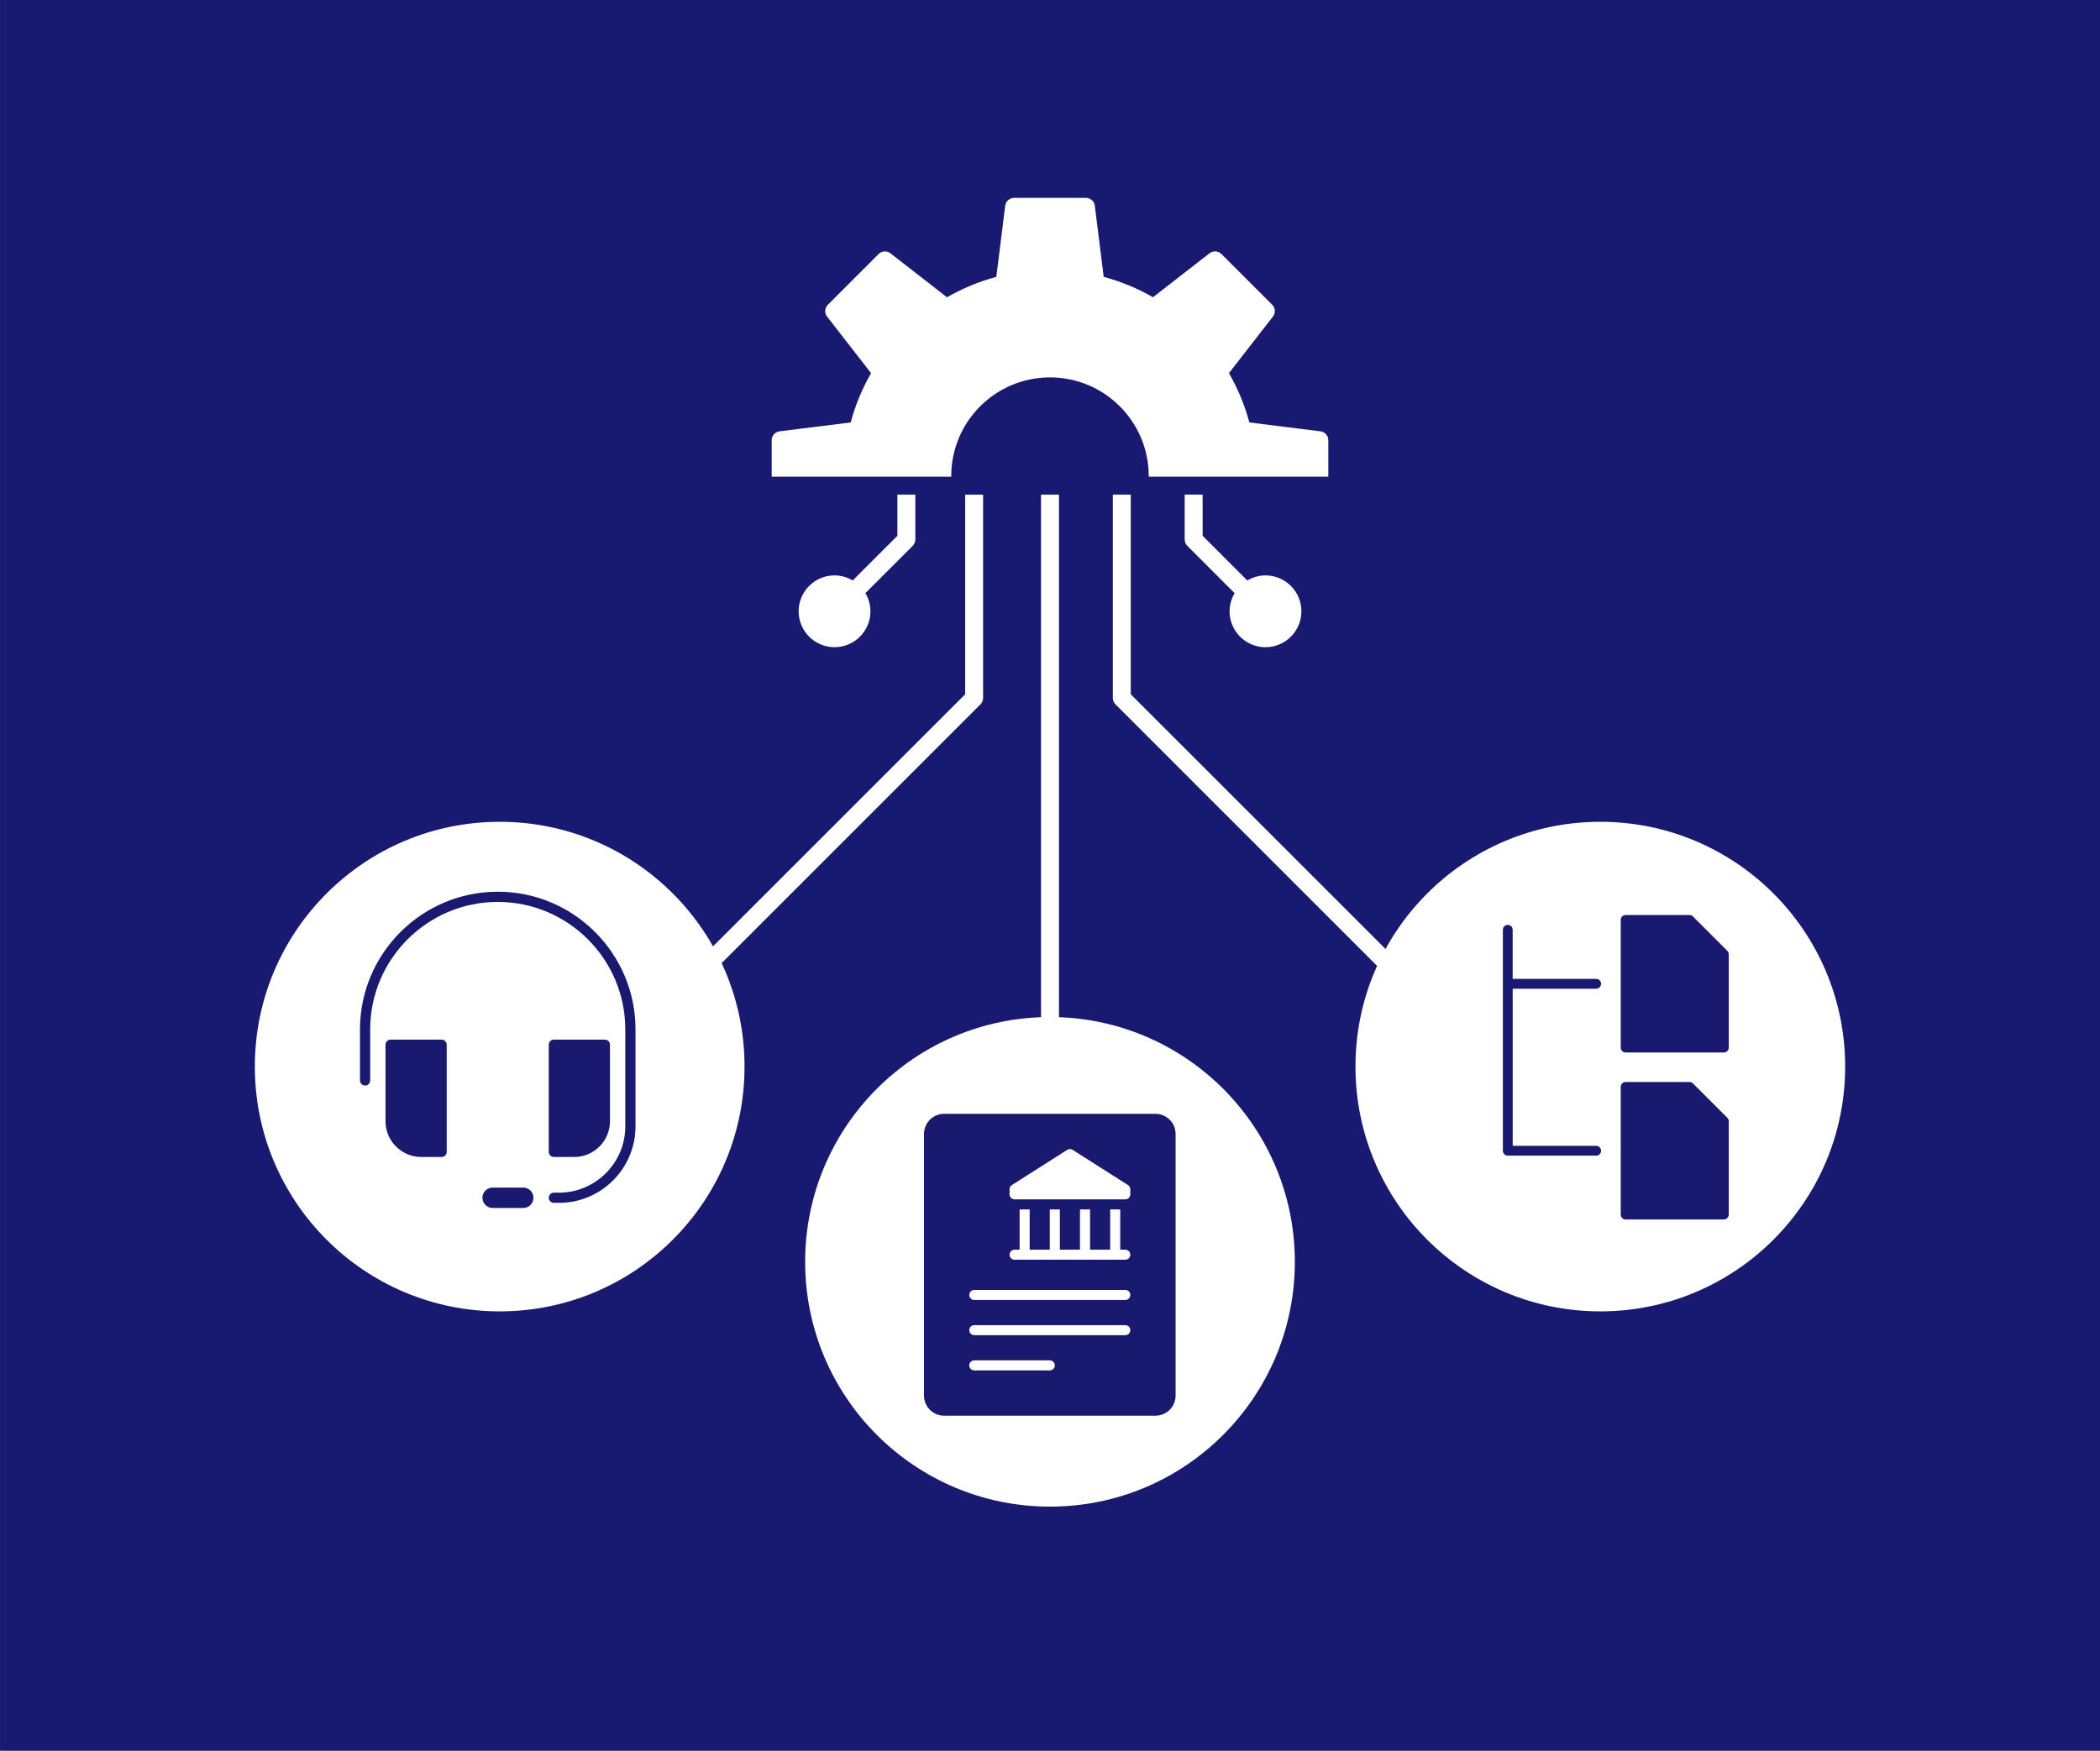 <?xml version="1.0" encoding="UTF-8"?><svg id="Layer_1" xmlns="http://www.w3.org/2000/svg" viewBox="0 0 1177.67 982"><rect x="0" y="0" width="1177.67" height="982" fill="#808080" stroke="none"/><defs><style>.cls-1{fill:#fff;}.cls-2{fill:#191970;}.cls-3{fill:#181970;}</style></defs><rect class="cls-3" x=".03" y="-1.64" width="1180.2" height="985.56"/><path class="cls-1" d="m533.45,267.37v-.3c0-30.59,24.8-55.38,55.38-55.38s55.38,24.8,55.38,55.38v.3h100.7v-20.44c0-2.54-1.89-4.68-4.41-4.99l-39.86-4.98c-2.59-9.68-6.44-18.98-11.45-27.66l24.67-31.72c1.56-2.01,1.38-4.86-.42-6.65l-28.49-28.46c-1.8-1.79-4.65-1.97-6.65-.41l-31.72,24.67c-8.67-5-17.96-8.84-27.63-11.43l-4.98-39.88c-.31-2.53-2.45-4.42-4.99-4.43h-40.28c-2.54,0-4.68,1.89-4.99,4.41l-4.98,39.9c-9.68,2.59-18.97,6.44-27.65,11.45l-31.72-24.67c-2-1.56-4.86-1.38-6.65.41l-28.47,28.46c-1.8,1.79-1.98,4.65-.42,6.65l24.67,31.72c-5,8.68-8.84,17.97-11.42,27.64l-39.88,4.98c-2.53.31-4.42,2.45-4.43,4.99v20.44h100.7Z"/><path class="cls-1" d="m709.67,322.75c-3.58.02-7.1,1-10.17,2.85l-25.07-25.07v-23.09h-10.07v25.17c0,1.34.53,2.62,1.48,3.56l26.55,26.55c-1.85,3.07-2.83,6.59-2.85,10.17,0,11.12,9.02,20.14,20.14,20.14s20.14-9.02,20.14-20.14-9.02-20.14-20.14-20.14Z"/><path class="cls-1" d="m511.84,306.17c.94-.94,1.47-2.22,1.48-3.56v-25.17h-10.07v23.09l-25.07,25.07c-3.07-1.85-6.59-2.83-10.17-2.85-11.12,0-20.14,9.02-20.14,20.14s9.02,20.14,20.14,20.14,20.14-9.02,20.14-20.14c-.02-3.58-1-7.1-2.85-10.17l26.55-26.55Z"/><path class="cls-1" d="m798.83,577.06v-22.93l-164.69-164.69v-112h-10.07v114.08c0,1.34.53,2.62,1.48,3.56l163.21,163.21v18.76c-14.18,3.66-20.92,21.56-8.87,34.45,2.03,2.18,4.67,3.73,7.56,4.45,17.11,4.31,29.51-10.25,25.85-24.44-1.83-7.09-7.37-12.63-14.46-14.46Z"/><path class="cls-1" d="m362.09,591.52c-3.66,14.18,8.73,28.74,25.85,24.44,2.89-.73,5.52-2.28,7.56-4.45,12.05-12.89,5.32-30.78-8.87-34.45v-18.76s163.21-163.21,163.21-163.21c.94-.94,1.47-2.22,1.48-3.56v-114.08s-10.07,0-10.07,0v112s-164.69,164.69-164.69,164.69v22.93c-7.09,1.83-12.63,7.37-14.46,14.46Z"/><path class="cls-1" d="m593.87,571.26v-293.82h-10.07v293.82c-10.77,2.78-17.25,13.77-14.46,24.53,2.78,10.77,13.77,17.25,24.53,14.46,10.77-2.78,17.25-13.77,14.46-24.53-1.83-7.09-7.37-12.63-14.46-14.46Z"/><circle class="cls-1" cx="588.83" cy="707.79" r="137.31"/><circle class="cls-1" cx="897.45" cy="598.27" r="137.31"/><circle class="cls-1" cx="280.22" cy="598.27" r="137.31"/><path class="cls-2" d="m247.66,583.16h-28.61c-1.58,0-2.86,1.28-2.86,2.86v42.92c0,11.04,8.98,20.03,20.03,20.03h11.44c1.58,0,2.86-1.28,2.86-2.86v-60.08c0-1.58-1.28-2.86-2.86-2.86Z"/><path class="cls-2" d="m310.6,648.97h11.44c11.04,0,20.03-8.98,20.03-20.03v-42.92c0-1.58-1.28-2.86-2.86-2.86h-28.61c-1.58,0-2.86,1.28-2.86,2.86v60.08c0,1.58,1.28,2.86,2.86,2.86Z"/><path class="cls-2" d="m279.13,500.19c-42.6,0-77.25,34.65-77.25,77.25v28.61c0,1.58,1.28,2.86,2.86,2.86s2.86-1.28,2.86-2.86v-28.61c0-39.44,32.09-71.53,71.53-71.53s71.53,32.09,71.53,71.53v54.36c0,20.51-16.69,37.19-37.19,37.19h-2.86c-1.58,0-2.86,1.28-2.86,2.86s1.28,2.86,2.86,2.86h2.86c23.66,0,42.92-19.25,42.92-42.92v-54.36c0-42.6-34.65-77.25-77.25-77.25Z"/><path class="cls-2" d="m293.44,666.14h-17.17c-3.16,0-5.72,2.56-5.72,5.72s2.56,5.72,5.72,5.72h17.17c3.16,0,5.72-2.56,5.72-5.72s-2.56-5.72-5.72-5.72Z"/><path class="cls-2" d="m895.12,554.58c1.52,0,2.75-1.23,2.75-2.75s-1.23-2.75-2.75-2.75h-46.82v-27.54c0-1.52-1.23-2.75-2.75-2.75s-2.75,1.23-2.75,2.75v123.94c0,1.52,1.23,2.75,2.75,2.75h49.58c1.52,0,2.75-1.23,2.75-2.75s-1.23-2.75-2.75-2.75h-46.82v-88.13h46.82Z"/><path class="cls-2" d="m949.4,607.72c-.52-.52-1.22-.81-1.95-.81h-35.8c-1.52,0-2.75,1.23-2.75,2.75v71.61c0,1.52,1.23,2.75,2.75,2.75h55.08c1.52,0,2.75-1.23,2.75-2.75v-52.33c0-.73-.29-1.43-.81-1.95l-19.28-19.28Z"/><path class="cls-2" d="m968.68,533.35l-19.28-19.28c-.52-.52-1.22-.81-1.95-.81h-35.8c-1.52,0-2.75,1.23-2.75,2.75v71.61c0,1.52,1.23,2.75,2.75,2.75h55.08c1.52,0,2.75-1.23,2.75-2.75v-52.33c0-.73-.29-1.43-.81-1.95Z"/><path class="cls-2" d="m647.98,624.77h-118.52c-6.23,0-11.29,5.05-11.29,11.29v146.74c0,6.23,5.05,11.29,11.29,11.29h118.52c6.23,0,11.29-5.05,11.29-11.29v-146.74c0-6.23-5.05-11.29-11.29-11.29Zm-59.26,143.92h-42.33c-1.56,0-2.82-1.26-2.82-2.82s1.26-2.82,2.82-2.82h42.33c1.56,0,2.82,1.26,2.82,2.82s-1.26,2.82-2.82,2.82Zm42.33-19.75h-84.66c-1.56,0-2.82-1.26-2.82-2.82s1.26-2.82,2.82-2.82h84.66c1.56,0,2.82,1.26,2.82,2.82s-1.26,2.82-2.82,2.82Zm0-19.75h-84.66c-1.56,0-2.82-1.26-2.82-2.82s1.26-2.82,2.82-2.82h84.66c1.56,0,2.82,1.26,2.82,2.82s-1.26,2.82-2.82,2.82Zm0-22.58h-62.08c-1.56,0-2.82-1.26-2.82-2.82s1.26-2.82,2.82-2.82h2.82v-22.58h5.64v22.58h11.29v-22.58h5.64v22.58h11.29v-22.58h5.64v22.58h11.29v-22.58h5.64v22.58h2.82c1.56,0,2.82,1.26,2.82,2.82s-1.26,2.82-2.82,2.82Zm2.82-36.68c0,1.56-1.26,2.82-2.82,2.82h-62.08c-1.56,0-2.82-1.26-2.82-2.82v-2.82c0-.96.49-1.86,1.31-2.38l31.04-19.75c.92-.59,2.11-.59,3.03,0l31.04,19.75c.81.52,1.31,1.41,1.31,2.38v2.82Z"/></svg>